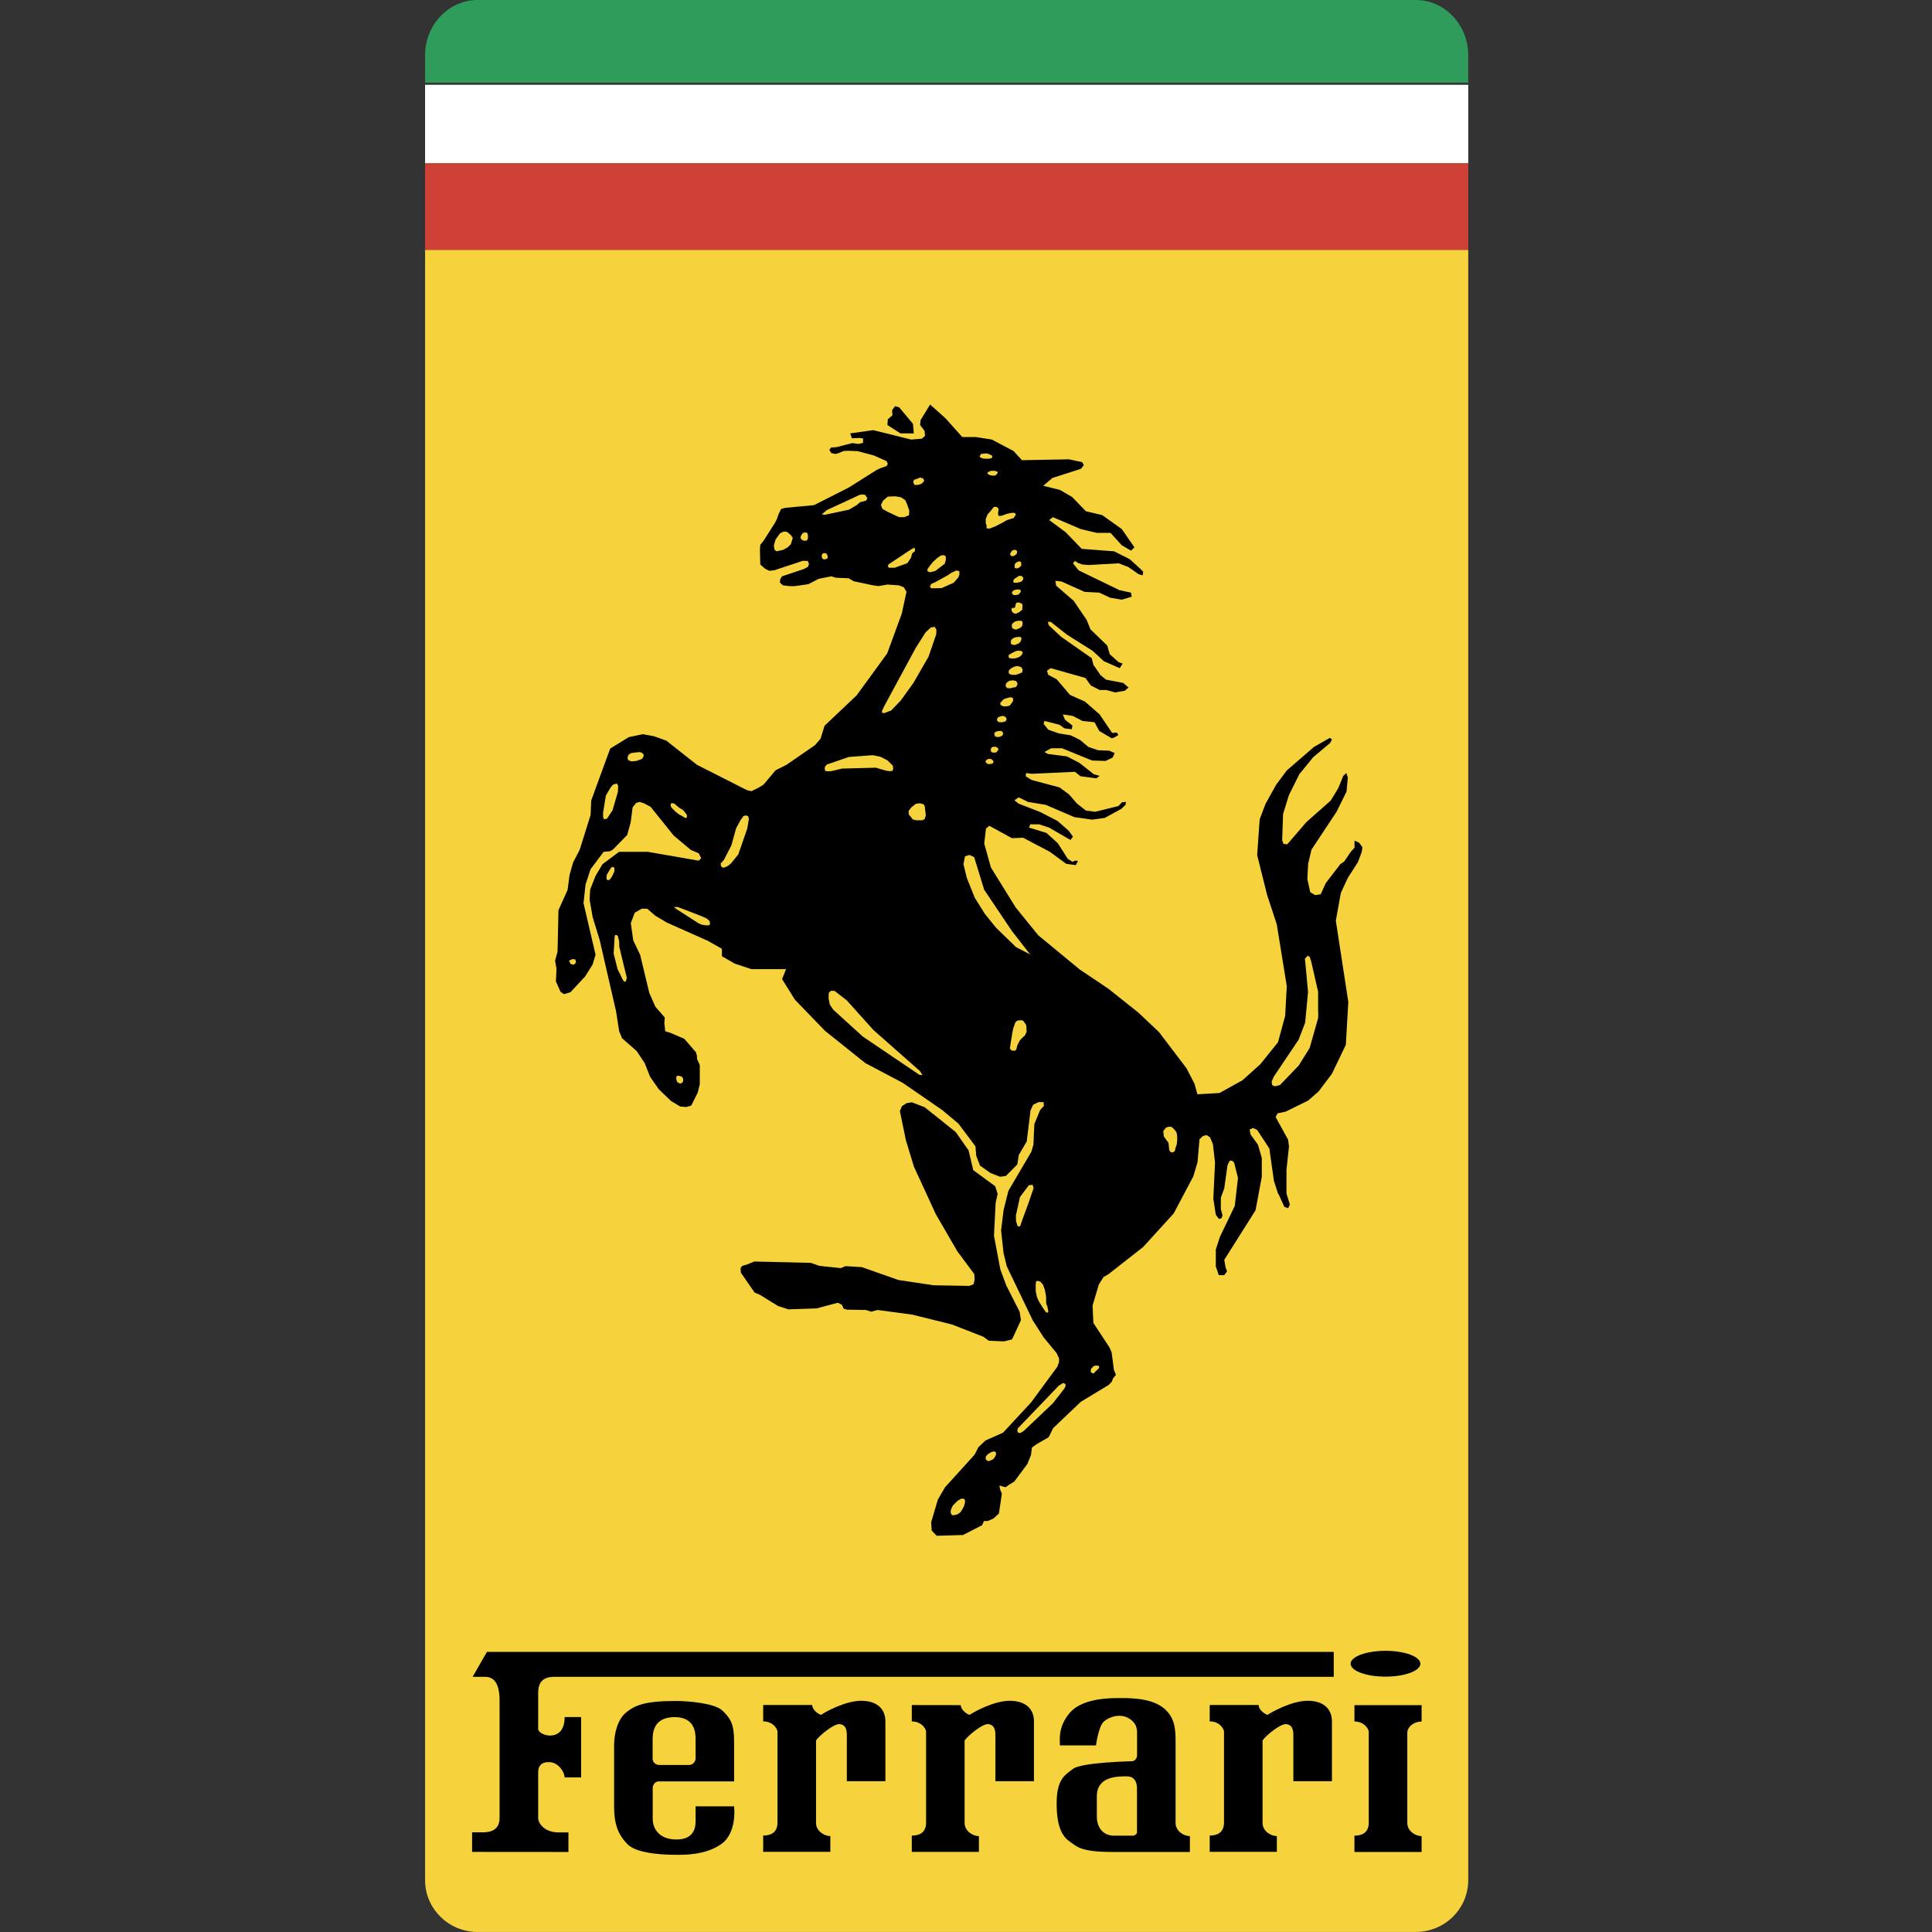 <svg width="50" height="50" viewBox="0 0 50 50" fill="none" xmlns="http://www.w3.org/2000/svg">
<rect x="0" y="0" width="50" height="50" fill="#333333" stroke="none"/>
<g clip-path="url(#clip0_1671_127)">
<path d="M37.998 1.334V6.465H11.001V48.662C11.001 49.396 11.612 49.999 12.357 49.999H36.643C37.002 49.998 37.346 49.857 37.6 49.606C37.854 49.356 37.997 49.016 37.998 48.662V1.339V1.334Z" fill="#F6D33C"/>
<path d="M36.643 0H12.357C11.612 0 11.001 0.643 11.001 1.428V2.139H37.998V1.423C37.995 0.641 37.388 0 36.643 0Z" fill="#2F9C5C"/>
<path d="M11.001 2.194H37.998V4.22H11.001V2.194Z" fill="white"/>
<path d="M11.001 4.249H37.998V6.465H11.001V4.249Z" fill="#CF4037"/>
<path d="M11.001 4.221H37.998V4.249H11.001V4.221Z" fill="#D35B31"/>
<path d="M12.218 47.927V47.42H12.502C12.645 47.42 12.929 47.391 12.929 47.053V44.016C12.929 43.833 12.916 43.396 12.559 43.396H12.231L12.603 42.75H34.517V43.396H14.356C14.171 43.396 13.928 43.438 13.928 43.805V44.761C13.97 44.873 14.142 44.916 14.228 44.916C14.314 44.916 14.613 44.901 14.613 44.438H15.039V45.999H14.611C14.611 45.858 14.453 45.622 14.241 45.605C14.07 45.592 13.928 45.648 13.928 45.874V47.055C13.928 47.181 14.085 47.422 14.455 47.422H14.711V47.929L12.218 47.927Z" fill="black"/>
<path d="M24.865 44.129C24.865 44.242 25.006 44.354 25.092 44.381C25.193 44.311 25.719 44.016 26.131 44.016C26.544 44.016 26.759 44.227 26.759 44.55V46.098H25.761V44.901C25.761 44.746 25.719 44.635 25.576 44.62C25.433 44.605 25.063 44.903 24.964 45.044V47.181C24.964 47.379 25.164 47.518 25.334 47.518V47.927H23.597V47.505C23.768 47.505 23.953 47.449 23.967 47.195V44.816C23.967 44.746 23.852 44.55 23.597 44.55V44.127L24.865 44.129ZM36.791 44.129H35.053V44.552C35.309 44.552 35.423 44.748 35.423 44.818V47.196C35.41 47.449 35.223 47.507 35.053 47.507V47.929H36.791V47.518C36.619 47.518 36.421 47.379 36.421 47.181V44.848C36.421 44.678 36.606 44.552 36.791 44.552V44.129ZM21.02 44.129C21.02 44.242 21.161 44.354 21.247 44.381C21.348 44.311 21.874 44.016 22.286 44.016C22.7 44.016 22.914 44.227 22.914 44.55V46.098H21.916V44.901C21.916 44.746 21.874 44.635 21.731 44.62C21.588 44.605 21.218 44.901 21.119 45.042V47.18C21.119 47.377 21.319 47.517 21.489 47.517V47.925H19.751V47.504C19.923 47.504 20.108 47.447 20.121 47.193V44.815C20.121 44.745 20.007 44.549 19.751 44.549V44.125H21.02V44.129ZM32.574 44.129C32.574 44.242 32.717 44.354 32.803 44.381C32.904 44.311 33.43 44.016 33.842 44.016C34.254 44.016 34.47 44.227 34.47 44.55V46.098H33.472V44.901C33.472 44.746 33.43 44.635 33.287 44.62C33.144 44.605 32.774 44.901 32.675 45.042V47.18C32.675 47.377 32.873 47.517 33.045 47.517V47.925H31.307V47.504C31.479 47.504 31.662 47.447 31.677 47.193V44.815C31.677 44.745 31.563 44.549 31.307 44.549V44.125H32.574V44.129ZM18.998 46.748H18.002V47.128C18.002 47.283 17.973 47.606 17.504 47.606C17.035 47.606 16.892 47.296 16.892 47.072V46.271C16.892 46.2 16.949 46.102 17.048 46.102H18.999V45.075C18.999 44.61 18.9 44.469 18.7 44.273C18.5 44.077 17.802 44.021 17.489 44.021C16.692 44.021 16.434 44.132 16.207 44.316C15.978 44.499 15.893 44.879 15.893 45.16V46.751C15.893 47.173 15.978 47.469 16.249 47.736C16.52 48.002 17.346 48.002 17.517 48.002C17.689 48.002 18.258 48.017 18.671 47.721C19.085 47.422 18.998 46.748 18.998 46.748ZM16.89 45.002C16.89 44.776 16.961 44.439 17.46 44.439C17.96 44.439 18.002 44.806 18.002 45.002V45.509C18.002 45.553 17.983 45.596 17.951 45.628C17.919 45.66 17.876 45.678 17.83 45.678H17.062C16.977 45.678 16.89 45.608 16.89 45.524V45.002ZM30.424 47.181V45.072C30.424 44.748 30.409 44.411 30.068 44.17C29.726 43.931 29.169 43.946 28.956 43.946C28.742 43.946 28.03 43.946 27.701 44.311C27.375 44.678 27.43 45.029 27.43 45.17H28.364C28.364 45.17 28.427 44.692 28.557 44.565C28.685 44.439 29.026 44.298 29.29 44.524C29.388 44.607 29.427 44.713 29.427 44.834V45.439C29.427 45.495 29.369 45.58 29.297 45.58C29.297 45.58 28 45.608 27.773 45.776C27.546 45.946 27.346 46.057 27.346 46.676C27.346 47.296 27.502 47.535 27.687 47.661C27.872 47.788 27.958 47.929 28.799 47.929H30.794V47.518C30.623 47.518 30.424 47.379 30.424 47.181ZM29.427 47.422C29.427 47.457 29.369 47.507 29.326 47.507H28.835C28.485 47.507 28.386 47.211 28.386 47.029V46.487C28.386 45.961 28.941 45.972 29.161 45.972C29.383 45.972 29.425 46.155 29.425 46.276V47.422H29.427ZM35.856 43.391C36.355 43.391 36.759 43.242 36.759 43.057C36.759 42.873 36.355 42.723 35.856 42.723C35.358 42.723 34.954 42.873 34.954 43.057C34.954 43.242 35.358 43.391 35.856 43.391ZM23.341 28.629L23.289 28.755L23.444 29.508L23.652 30.192L24.222 31.429L24.776 32.384L25.215 32.974L25.223 33.117L25.196 33.236L25.085 33.279L24.163 33.263L23.253 33.127L22.303 32.793L21.881 32.768L21.76 32.819L21.205 32.76L20.983 32.683L19.521 32.648L19.339 32.723L19.21 32.76L19.166 32.819L19.174 32.937L19.529 33.452L19.667 33.51L20.135 33.799L20.404 33.886L21.137 33.861L21.681 33.715L21.787 33.766L21.835 33.869L21.925 33.894L22.409 33.902L22.547 33.946L22.71 33.902L23.608 34.022L24.638 34.278L25.445 34.593L25.593 34.698L25.983 34.715L26.192 34.663L26.422 34.166L26.387 33.946L26.044 33.271L25.889 32.854L25.724 31.982L25.767 31.129L25.819 30.899L25.756 30.7L25.188 30.283L25.067 29.773L24.734 29.297L23.93 28.655L23.6 28.528L23.462 28.549L23.341 28.629ZM23.65 11.216L23.627 10.969L23.272 10.543L23.163 10.512L23.087 10.618L23.097 10.746L22.977 10.852L22.966 11L23.304 11.216H23.65Z" fill="black"/>
<path d="M35.176 21.811L35.055 21.756V21.937L34.959 22.044L34.786 22.299L34.688 22.363L34.31 22.856L34.18 23.143L34.039 23.166L33.909 23.09L33.834 22.75L33.854 22.354L33.941 21.989L34.591 21.007L34.848 20.486L34.882 20.12L34.841 20.006L34.764 20.08L34.634 20.399L34.438 20.72L33.812 21.273L33.314 21.851L33.216 21.841L33.183 21.743L33.205 21.07L33.356 20.58L33.627 20.036L33.985 19.597L34.429 19.223L34.47 19.135L34.416 19.096L34.005 19.331L33.302 19.939L33.023 20.315L32.751 20.805L32.601 21.2L32.535 22.128L32.794 23.166L33.043 23.922L33.302 25.522L33.26 26.291L33.075 26.973L32.619 27.54L32.157 27.956L31.561 28.287L30.989 28.32L30.912 28.044L30.707 27.648L29.994 26.709L29.462 26.207L28.685 25.588L27.94 25.088L26.868 24.203L26.286 23.485L25.645 22.451L25.472 21.831L25.516 21.446L25.603 21.371L26.189 21.692L26.478 21.68L27.171 22.045L27.595 22.356L27.84 22.389L27.898 22.283L27.832 22.271L27.756 22.304L27.635 22.228L27.376 21.823L27.084 21.557L26.631 21.418L26.663 21.333H26.89L27.151 21.418L27.703 21.738L27.768 21.652L27.66 21.502L27.368 21.245L26.912 21.011L26.362 20.798L26.254 20.712L26.362 20.635L26.608 20.755L27.063 20.829L27.808 21.148L28.264 21.212L28.589 21.168L29.021 20.933L29.129 20.829L29.141 20.755L29.041 20.761L28.944 20.861L28.34 21.009L28.101 20.976L27.872 20.796L27.666 20.559L27.422 20.379L26.697 20.185L26.544 20.089L26.555 20.006L26.697 20.026L27.82 19.974L27.962 20.089L28.372 20.143L28.458 20.08L28.308 20.037L27.928 19.738L27.613 19.576L27.117 19.512L27.031 19.461L27.205 19.365H27.485L28.264 19.682L28.611 19.693L28.794 19.607L28.848 19.491L28.708 19.428L28.417 19.416L28.169 19.331L27.951 19.149L27.713 19.031L27.398 18.979L27.127 18.883L27.009 18.732L27.03 18.657L27.42 18.757L27.549 18.851L27.735 18.873L27.755 18.777L27.561 18.625L27.506 18.489L27.767 18.529L28.012 18.657L28.327 18.692L28.448 18.916L28.771 19.107L28.789 19.104L28.86 19.074L28.944 19.022L28.904 18.959L28.782 18.968L28.458 18.489L28.079 18.157L27.691 17.984L27.346 17.579L27.129 17.465L27.095 17.357L27.193 17.292L28.091 17.546L28.231 17.74L28.458 17.857H28.631L28.861 17.92L29.11 17.876L29.206 17.792L29.067 17.674L28.623 17.589L28.481 17.471L28.296 17.205L28.253 17.033L27.462 16.48L27.141 16.181L27.119 16.094H27.193L27.615 16.426L28.276 16.843L28.567 17.111L28.978 17.292L29.053 17.174L28.946 17.134L28.72 16.931L28.655 16.706L28.221 16.287L28.123 16.044L27.788 15.55L27.332 15.156L27.312 15.03L27.474 15.05L28.069 15.317L28.448 15.337L28.729 15.468L29.031 15.52L29.289 15.443L29.269 15.337L28.974 15.274L27.915 14.761L27.768 14.579L27.82 14.516L27.898 14.568L28.014 14.609L28.167 14.623L28.956 14.579L29.205 14.676L29.464 14.857L29.573 14.89L29.585 14.794L29.497 14.707L29.238 14.472L28.836 14.269L27.994 14.204L27.583 13.777L27.152 13.458L27.25 13.384L27.975 13.694L28.386 13.791H28.74L29.033 14.113L29.272 14.251L29.358 14.164L29.033 13.693L28.525 13.331L28.103 13.231L27.745 12.861L27.43 12.679L26.999 12.572L27.238 12.369L27.975 12.133L28.049 12.037L28.009 11.962L27.667 11.887L26.448 11.91L26.231 11.673L25.669 11.376L25.259 11.311H24.904L24.473 10.829L24.071 10.469L23.824 10.874L23.812 11L23.928 11.151L23.94 11.279L23.856 11.354L23.581 11.376L22.599 11.132L22.004 11.216L22.047 11.342L22.254 11.334L22.338 11.349L22.335 11.462L22.216 11.489L22.059 11.467L21.649 11.572L21.507 11.582L21.464 11.641L21.514 11.726L21.62 11.749L21.719 11.721L21.834 11.671L21.951 11.666L22.2 11.676L22.616 11.787L22.947 11.935L22.977 12.007L22.944 12.062L22.788 12.116L22.693 12.16L21.96 12.621L21.067 13.073L20.325 13.143L20.214 13.173L20.15 13.306L20.099 13.45L20.044 13.55L19.766 13.988L19.676 14.101L19.667 14.232L19.676 14.609L19.797 14.716L19.903 14.771L20.029 14.761L20.781 14.513L20.907 14.518L20.936 14.598L20.907 14.672L20.801 14.727L20.239 14.915L20.192 14.993L20.184 15.078L20.263 15.148L20.431 15.169H20.565L20.92 15.119L21.186 14.98L21.363 14.945L21.514 14.915L21.628 14.951L21.962 14.965L22.096 15.043L22.584 15.146L22.734 15.168L22.966 15.128L23.26 15.148L23.39 15.197L23.46 15.315L23.339 15.877L22.962 16.908L22.17 17.996L21.339 18.783L21.237 19.115L21.094 19.283L20.355 19.793L20.071 19.936L19.76 20.306L19.63 20.386L19.448 20.476L19.331 20.449L18.037 19.793L17.243 19.167L16.92 19.052L16.636 19.001L16.273 19.077L15.792 19.373L15.3 20.718L15.285 21.09L15.001 21.997L14.833 22.318L14.742 22.637L14.688 23.034L14.453 23.557L14.429 24.631L14.365 24.864L14.402 25.067L14.387 25.399L14.505 25.666L14.596 25.729L14.764 25.678L15.142 25.272L15.336 24.963L15.413 24.709L15.102 23.376L15.154 22.889L15.284 22.495L15.622 22.045L15.788 22.03L15.867 21.982L16.231 21.61L16.323 21.278L16.372 20.893L16.463 20.78L16.554 20.753L16.67 20.791L16.838 20.881L17.433 21.622L17.876 21.994L18.083 22.084L18.147 22.211L18.083 22.274L16.762 22.045H16.022L15.593 22.364L15.412 22.671L15.274 23.02L15.258 23.276L15.338 23.736L15.519 24.324L15.945 26.179L16.024 26.689L16.099 26.869L16.478 27.202L16.683 27.51L16.826 27.87L17.047 28.187L17.369 28.496L17.605 28.637L17.76 28.649L17.889 28.613L18.056 28.279L18.11 28.063V27.563L18.047 27.422C18.036 27.422 18.036 27.33 18.036 27.319L18.009 27.229L17.709 26.884L17.348 26.729L17.216 26.689L17.193 26.472L17.205 26.334L16.959 26.051L16.803 25.694L16.567 24.711L16.389 24.339L16.325 23.891L16.427 23.62L16.609 23.518H16.75L16.959 23.698L17.258 23.876L18.32 24.349L18.683 24.555V24.748L19.018 24.939L19.447 25.081H20.342L20.278 25.247L20.239 25.337L20.574 25.874L21.351 26.678L22.395 27.513L23.361 28.023L24.382 28.726L24.804 29.079L25.245 29.667L25.265 29.913L25.364 30.167L25.635 30.358L25.881 30.454L26.032 30.434L26.327 30.136L26.367 29.89L26.572 29.539L26.67 28.737L26.739 28.589L26.877 28.523H27.008L27.016 28.621L26.919 28.726L26.769 29.091L26.745 29.622L26.693 29.805L26.098 30.818L25.972 31.32L25.908 31.845L25.972 32.431L26.056 32.773L26.729 34.173L27.009 34.61L27.344 35.017L27.408 35.155V35.251L27.364 35.371L26.683 36.297L25.958 37.078L25.502 37.281L25.321 37.453L25.223 37.646L24.458 38.49L24.273 38.807L24.099 39.395L24.111 39.609L24.241 39.746L24.922 39.726L25.418 39.471L25.464 39.364H25.561L25.711 39.299L25.852 39.169L25.928 38.658L25.884 38.551L25.864 38.445L25.94 38.467L26.024 38.49L26.113 38.427L26.253 38.339L26.587 37.889L26.683 37.654L26.705 37.464L26.825 37.376L27.139 37.196L27.255 36.96L27.972 36.278L28.685 35.847L28.771 35.764L28.804 35.676L28.88 35.58L28.828 35.452L28.769 34.999L28.713 34.871L28.296 34.236L28.276 33.786L28.438 33.242L28.559 33.05L28.687 32.976L29.585 32.272L30.375 31.404L30.882 30.446L30.991 30.081L31.043 29.485L31.131 29.4L31.228 29.377L31.314 29.431L31.39 29.609L31.445 30.091L31.401 31.021L31.465 31.436L31.543 31.542L31.607 31.534L31.639 31.458L31.595 31.287V30.996L31.684 30.753L31.768 30.154L31.824 30.039H31.889L31.941 30.091L32.039 30.488L31.955 31.212L31.573 32.006L31.465 32.336V32.775L31.543 33.001H31.684L31.756 32.901L31.716 32.795L31.684 32.604L32.493 31.323L32.655 30.458V29.968L32.557 29.626L32.364 29.36L32.34 29.232L32.428 29.191L32.535 29.242L32.851 29.724L32.969 30.561L33.077 30.895L33.089 30.903L33.238 31.233L33.336 31.268L33.38 31.182L33.368 31.129L33.294 30.885V30.275L33.359 29.667L33.336 29.496L33.013 28.908L33.065 28.812L33.27 28.77L33.854 28.483L34.125 28.247L34.471 27.787L34.83 27.04L34.894 25.93L34.571 23.827L34.7 23.112L34.882 22.718L35.142 22.313L35.24 22.055L35.26 21.927L35.176 21.811ZM20.468 14.083L20.384 14.166L20.263 14.232L20.101 14.267L20.046 14.232L20.026 14.119L20.073 13.96L20.187 13.802L20.281 13.756L20.367 13.764L20.47 13.849L20.517 13.923L20.468 14.083ZM20.892 13.977L20.861 13.992L20.804 13.995L20.756 13.972L20.718 13.928L20.724 13.875L20.767 13.806L20.803 13.782H20.85L20.892 13.792L20.907 13.835L20.912 13.91L20.892 13.977ZM21.413 14.452L21.369 14.473H21.314L21.282 14.455L21.265 14.408L21.27 14.352L21.304 14.317L21.344 14.315L21.388 14.327L21.408 14.359L21.422 14.41L21.413 14.452ZM22.414 12.957L22.347 12.975L22.264 12.995L22.174 13.07L21.97 13.191L21.351 13.322L21.267 13.312L21.401 13.199L22.138 12.859L22.246 12.807L22.328 12.796L22.395 12.811L22.449 12.895L22.414 12.957ZM14.856 24.968L14.769 24.949L14.725 24.864L14.813 24.821L14.888 24.829L14.909 24.905L14.856 24.968ZM15.993 20.489L15.852 20.971L15.711 21.185L15.635 21.205L15.608 21.148V21.035L15.679 20.59L15.803 20.379L15.867 20.305L15.961 20.276L15.997 20.33L15.993 20.489ZM16.618 19.639L16.476 19.692L16.342 19.705L16.259 19.674L16.239 19.615L16.263 19.537L16.333 19.489L16.48 19.471L16.555 19.464L16.608 19.479L16.655 19.522L16.658 19.57L16.618 19.639ZM17.765 21.167L17.735 21.17L17.666 21.127L17.565 21.072L17.479 21.002L17.4 20.924L17.364 20.881L17.356 20.818L17.373 20.785L17.403 20.788L17.454 20.796L17.509 20.846L17.575 20.903L17.677 20.964L17.739 21.037L17.776 21.092L17.78 21.14L17.765 21.167ZM15.837 22.688L15.785 22.761L15.733 22.781L15.697 22.751L15.699 22.648L15.788 22.497L15.815 22.454L15.859 22.434L15.901 22.46V22.547L15.874 22.608L15.837 22.688ZM16.204 25.38L16.185 25.407H16.165L16.128 25.374L16.098 25.319L16.051 25.218L15.983 25.083L15.881 24.678L15.908 24.224L15.926 24.198H15.958L15.992 24.228L16.024 24.364L16.027 24.503L16.221 25.302L16.204 25.38ZM17.514 27.847L17.549 27.838L17.634 27.857L17.672 27.897L17.681 27.945L17.672 28.003L17.622 28.04L17.559 28.028L17.516 27.988L17.499 27.897L17.514 27.847ZM18.36 23.944L18.273 23.949L18.158 23.93L18.079 23.895L17.507 23.527L17.437 23.475L17.531 23.472L17.634 23.509L18.158 23.711L18.293 23.773L18.364 23.836L18.375 23.894L18.36 23.944ZM19.339 21.444L19.107 22.113L18.915 22.349L18.819 22.422L18.717 22.459L18.658 22.419L18.653 22.343L18.734 22.256L18.927 21.881L19.05 21.437L19.164 21.227L19.242 21.119L19.305 21.102L19.364 21.125L19.381 21.195L19.339 21.444ZM24.046 14.666L24.143 14.545L24.254 14.442L24.354 14.375L24.427 14.367L24.478 14.4V14.49L24.451 14.589L24.207 14.775L24.073 14.81L24.007 14.789L24 14.736L24.046 14.666ZM23.652 12.419L23.746 12.387L23.812 12.357L23.893 12.385L23.919 12.444L23.859 12.513L23.775 12.546L23.671 12.552L23.632 12.482L23.652 12.419ZM22.836 13.169L22.799 13.066L22.855 12.955L22.977 12.852L23.174 12.844L23.317 12.87L23.43 12.945L23.485 13.076L23.533 13.216L23.524 13.335L23.401 13.384H23.268L22.969 13.244L22.836 13.169ZM23.151 14.694H23.001L22.974 14.644L23.011 14.593L23.057 14.566L23.529 14.251L23.637 14.184H23.676L23.681 14.262L23.608 14.319L23.575 14.437L23.482 14.576L23.151 14.694ZM21.364 19.953L21.344 19.921L21.349 19.843L21.401 19.785L21.97 19.59L22.589 19.544L22.782 19.584L22.964 19.675L23.107 19.815L23.116 19.893L23.1 19.948L23.038 19.959L22.946 19.948L22.803 19.908L22.668 19.868L21.788 19.891L21.649 19.926L21.514 19.956L21.427 19.962L21.364 19.953ZM23.798 27.819L22.328 26.825L21.561 26.128L21.475 25.997L21.444 25.84L21.448 25.696L21.504 25.641L21.602 25.646L21.918 25.892L22.601 26.654L23.808 27.719L23.846 27.779L23.872 27.822L23.798 27.819ZM23.933 21.193L23.871 21.228L23.721 21.23L23.622 21.206L23.566 21.133L23.517 21.077V20.982L23.59 20.889L23.701 20.803L23.807 20.788L23.904 20.815L23.933 20.866L23.945 20.981L23.96 21.102L23.933 21.193ZM24.229 16.418L24.029 16.998L23.639 17.675L23.311 18.131L23.062 18.388L22.888 18.454L22.833 18.451L22.823 18.408L22.877 18.287L23.692 16.78L23.953 16.367L24.088 16.24L24.19 16.222L24.234 16.294L24.229 16.418ZM24.829 14.87L24.798 14.948L24.683 15.081L24.365 15.221L24.202 15.224H24.099L24.064 15.177L24.103 15.111L24.194 15.071L24.534 14.885L24.619 14.825L24.749 14.764L24.829 14.782V14.87ZM25.689 19.758L25.63 19.775L25.555 19.77L25.504 19.72L25.516 19.678L25.566 19.644L25.642 19.639L25.708 19.69L25.709 19.733L25.689 19.758ZM25.778 19.476H25.689L25.644 19.449V19.384L25.664 19.341L25.711 19.326H25.773L25.832 19.365L25.837 19.409L25.778 19.476ZM25.94 19.037L25.881 19.067L25.819 19.076L25.755 19.061L25.735 19.017V18.966L25.787 18.929L25.852 18.918H25.915L25.951 18.949L25.96 18.999L25.94 19.037ZM26.022 18.669L25.943 18.692L25.854 18.689L25.807 18.657L25.803 18.622L25.819 18.571L25.889 18.539L25.965 18.526L26.03 18.559L26.054 18.619L26.022 18.669ZM26.212 18.154L26.169 18.212L26.128 18.263L26.046 18.28H25.963L25.893 18.245L25.886 18.19L25.936 18.139L25.975 18.096L26.03 18.076L26.121 18.049H26.192L26.224 18.087L26.212 18.154ZM26.33 17.722L26.291 17.782L26.224 17.793L26.153 17.812L26.066 17.808L26.027 17.765L26.032 17.702L26.062 17.659L26.121 17.619L26.212 17.606L26.295 17.624L26.33 17.672V17.722ZM26.454 17.403L26.362 17.44L26.291 17.465H26.204L26.169 17.458L26.125 17.443L26.101 17.4L26.113 17.345L26.172 17.293L26.222 17.267L26.278 17.244L26.357 17.24L26.433 17.267L26.465 17.328L26.454 17.403ZM26.465 16.908L26.433 16.96L26.377 17.004L26.295 17.034L26.197 17.044L26.118 17.031L26.098 16.986L26.11 16.95L26.142 16.925L26.283 16.853L26.35 16.838L26.433 16.847L26.465 16.877V16.908ZM26.242 15.734L26.269 15.716L26.281 15.664L26.291 15.623L26.315 15.593L26.358 15.591L26.411 15.606L26.458 15.633L26.463 15.687L26.458 15.777L26.387 15.837L26.298 15.882L26.259 15.877L26.221 15.862L26.182 15.814L26.177 15.762L26.192 15.732L26.242 15.734ZM26.192 15.362V15.32L26.231 15.28L26.291 15.259L26.365 15.255L26.409 15.269L26.421 15.305L26.397 15.345L26.358 15.387L26.298 15.4H26.232L26.192 15.362ZM26.195 16.536L26.247 16.503L26.31 16.488L26.372 16.483L26.416 16.486L26.433 16.513V16.554L26.412 16.602L26.372 16.649L26.268 16.692L26.217 16.687L26.17 16.672L26.158 16.624L26.167 16.569L26.195 16.536ZM26.458 16.179L26.444 16.217L26.38 16.26L26.291 16.294L26.242 16.282L26.195 16.254L26.185 16.209L26.19 16.151L26.226 16.116L26.276 16.081L26.348 16.066L26.411 16.064L26.453 16.076L26.466 16.116L26.458 16.179ZM26.483 14.953L26.475 15.003L26.441 15.048L26.387 15.066L26.338 15.078L26.295 15.084L26.236 15.078L26.221 15.045L26.236 14.998L26.271 14.966L26.308 14.945L26.372 14.902L26.441 14.905L26.483 14.953ZM26.39 14.528L26.426 14.548L26.431 14.598L26.429 14.643L26.372 14.692L26.32 14.712L26.286 14.707L26.259 14.694V14.646L26.263 14.598L26.301 14.558L26.337 14.536L26.39 14.528ZM26.323 14.287L26.31 14.34L26.271 14.367L26.236 14.389L26.189 14.395L26.15 14.37L26.142 14.33L26.16 14.296L26.195 14.249L26.231 14.232L26.278 14.229L26.315 14.252L26.323 14.287ZM25.842 13.352L25.928 13.347L26.047 13.301L26.157 13.276L26.247 13.269L26.295 13.312L26.231 13.409L26.165 13.427L26.056 13.463L25.916 13.541L25.782 13.611L25.625 13.676L25.573 13.681L25.529 13.668L25.534 13.603L25.511 13.541V13.432L25.561 13.307L25.632 13.232L25.676 13.174L25.723 13.118H25.793L25.844 13.166L25.83 13.287L25.842 13.352ZM25.792 12.198L25.824 12.219L25.814 12.249L25.766 12.304L25.701 12.311L25.625 12.299L25.581 12.279L25.548 12.241L25.587 12.209L25.642 12.186L25.726 12.183L25.792 12.198ZM25.388 11.748L25.534 11.733L25.613 11.759L25.676 11.793L25.679 11.844L25.625 11.869L25.544 11.872L25.464 11.869L25.403 11.856L25.349 11.817L25.388 11.748ZM26.523 26.799L26.453 26.862L26.387 26.935L26.323 27.068L26.303 27.161L26.259 27.196L26.175 27.184L26.135 27.136L26.197 26.739L26.221 26.618L26.276 26.463L26.317 26.419L26.379 26.405H26.461L26.497 26.438L26.559 26.53L26.57 26.701L26.523 26.799ZM26.295 24.512L25.778 24.01L25.484 23.645L25.225 23.23L25.02 22.716L24.934 22.363L24.974 22.16L25.09 22.127L25.211 22.181L25.47 23.025L26.187 24.093L26.661 24.701L26.295 24.512ZM26.608 31.162L26.567 31.272L26.431 31.644L26.414 31.702L26.394 31.738H26.338L26.295 31.607L26.291 31.459L26.397 30.979L26.626 30.674L26.724 30.662L26.75 30.748L26.608 31.162ZM27.119 33.967L27.099 33.971L27.062 33.952L26.991 33.849L26.885 33.678L26.835 33.567L26.804 33.411V33.265L26.809 33.178L26.831 33.152H26.878L26.927 33.172L26.993 33.248L27.04 33.378L27.072 33.55L27.075 33.69L27.077 33.738L27.104 33.806L27.131 33.939L27.119 33.967ZM24.949 38.978L24.905 39.063L24.853 39.141L24.767 39.196L24.685 39.214H24.651L24.614 39.184L24.602 39.123L24.618 39.048L24.661 38.96L24.781 38.842L24.872 38.787L24.937 38.784L24.969 38.81L24.977 38.872L24.949 38.978ZM25.755 37.696L25.711 37.758L25.655 37.789L25.588 37.814L25.538 37.799L25.507 37.748L25.514 37.694L25.563 37.635L25.664 37.575L25.736 37.562L25.771 37.583L25.78 37.635L25.755 37.696ZM27.551 35.929L27.248 36.318L26.497 37.03L26.411 37.085L26.355 37.081L26.328 37.04L26.34 36.967L27.319 35.947L27.395 35.866L27.509 35.793L27.549 35.803L27.585 35.846L27.551 35.929ZM28.3 35.358L28.35 35.341L28.414 35.343L28.444 35.358L28.448 35.391L28.421 35.431L28.362 35.482L28.31 35.54H28.274L28.234 35.517L28.226 35.467L28.242 35.419L28.3 35.358ZM30.465 29.524L30.453 29.621L30.422 29.71L30.404 29.792L30.345 29.827L30.29 29.812L30.259 29.759L30.241 29.578L30.118 29.408L30.106 29.27L30.177 29.182L30.249 29.159L30.32 29.164L30.379 29.215L30.446 29.3L30.465 29.396V29.524ZM34.118 26.212L34.113 26.349L33.893 27.124L33.61 27.576L33.126 28.081L32.993 28.114L32.922 28.081L32.91 27.988L32.966 27.863L33.608 26.907L33.777 26.467L33.852 25.671L33.785 24.947L33.77 24.811L33.846 24.734L33.894 24.761L33.933 24.879L34.113 25.666V26.212H34.118Z" fill="black"/>
</g>
<defs>
<clipPath id="clip0_1671_127">
<rect width="27" height="50" fill="white" transform="translate(11)"/>
</clipPath>
</defs>
</svg>
